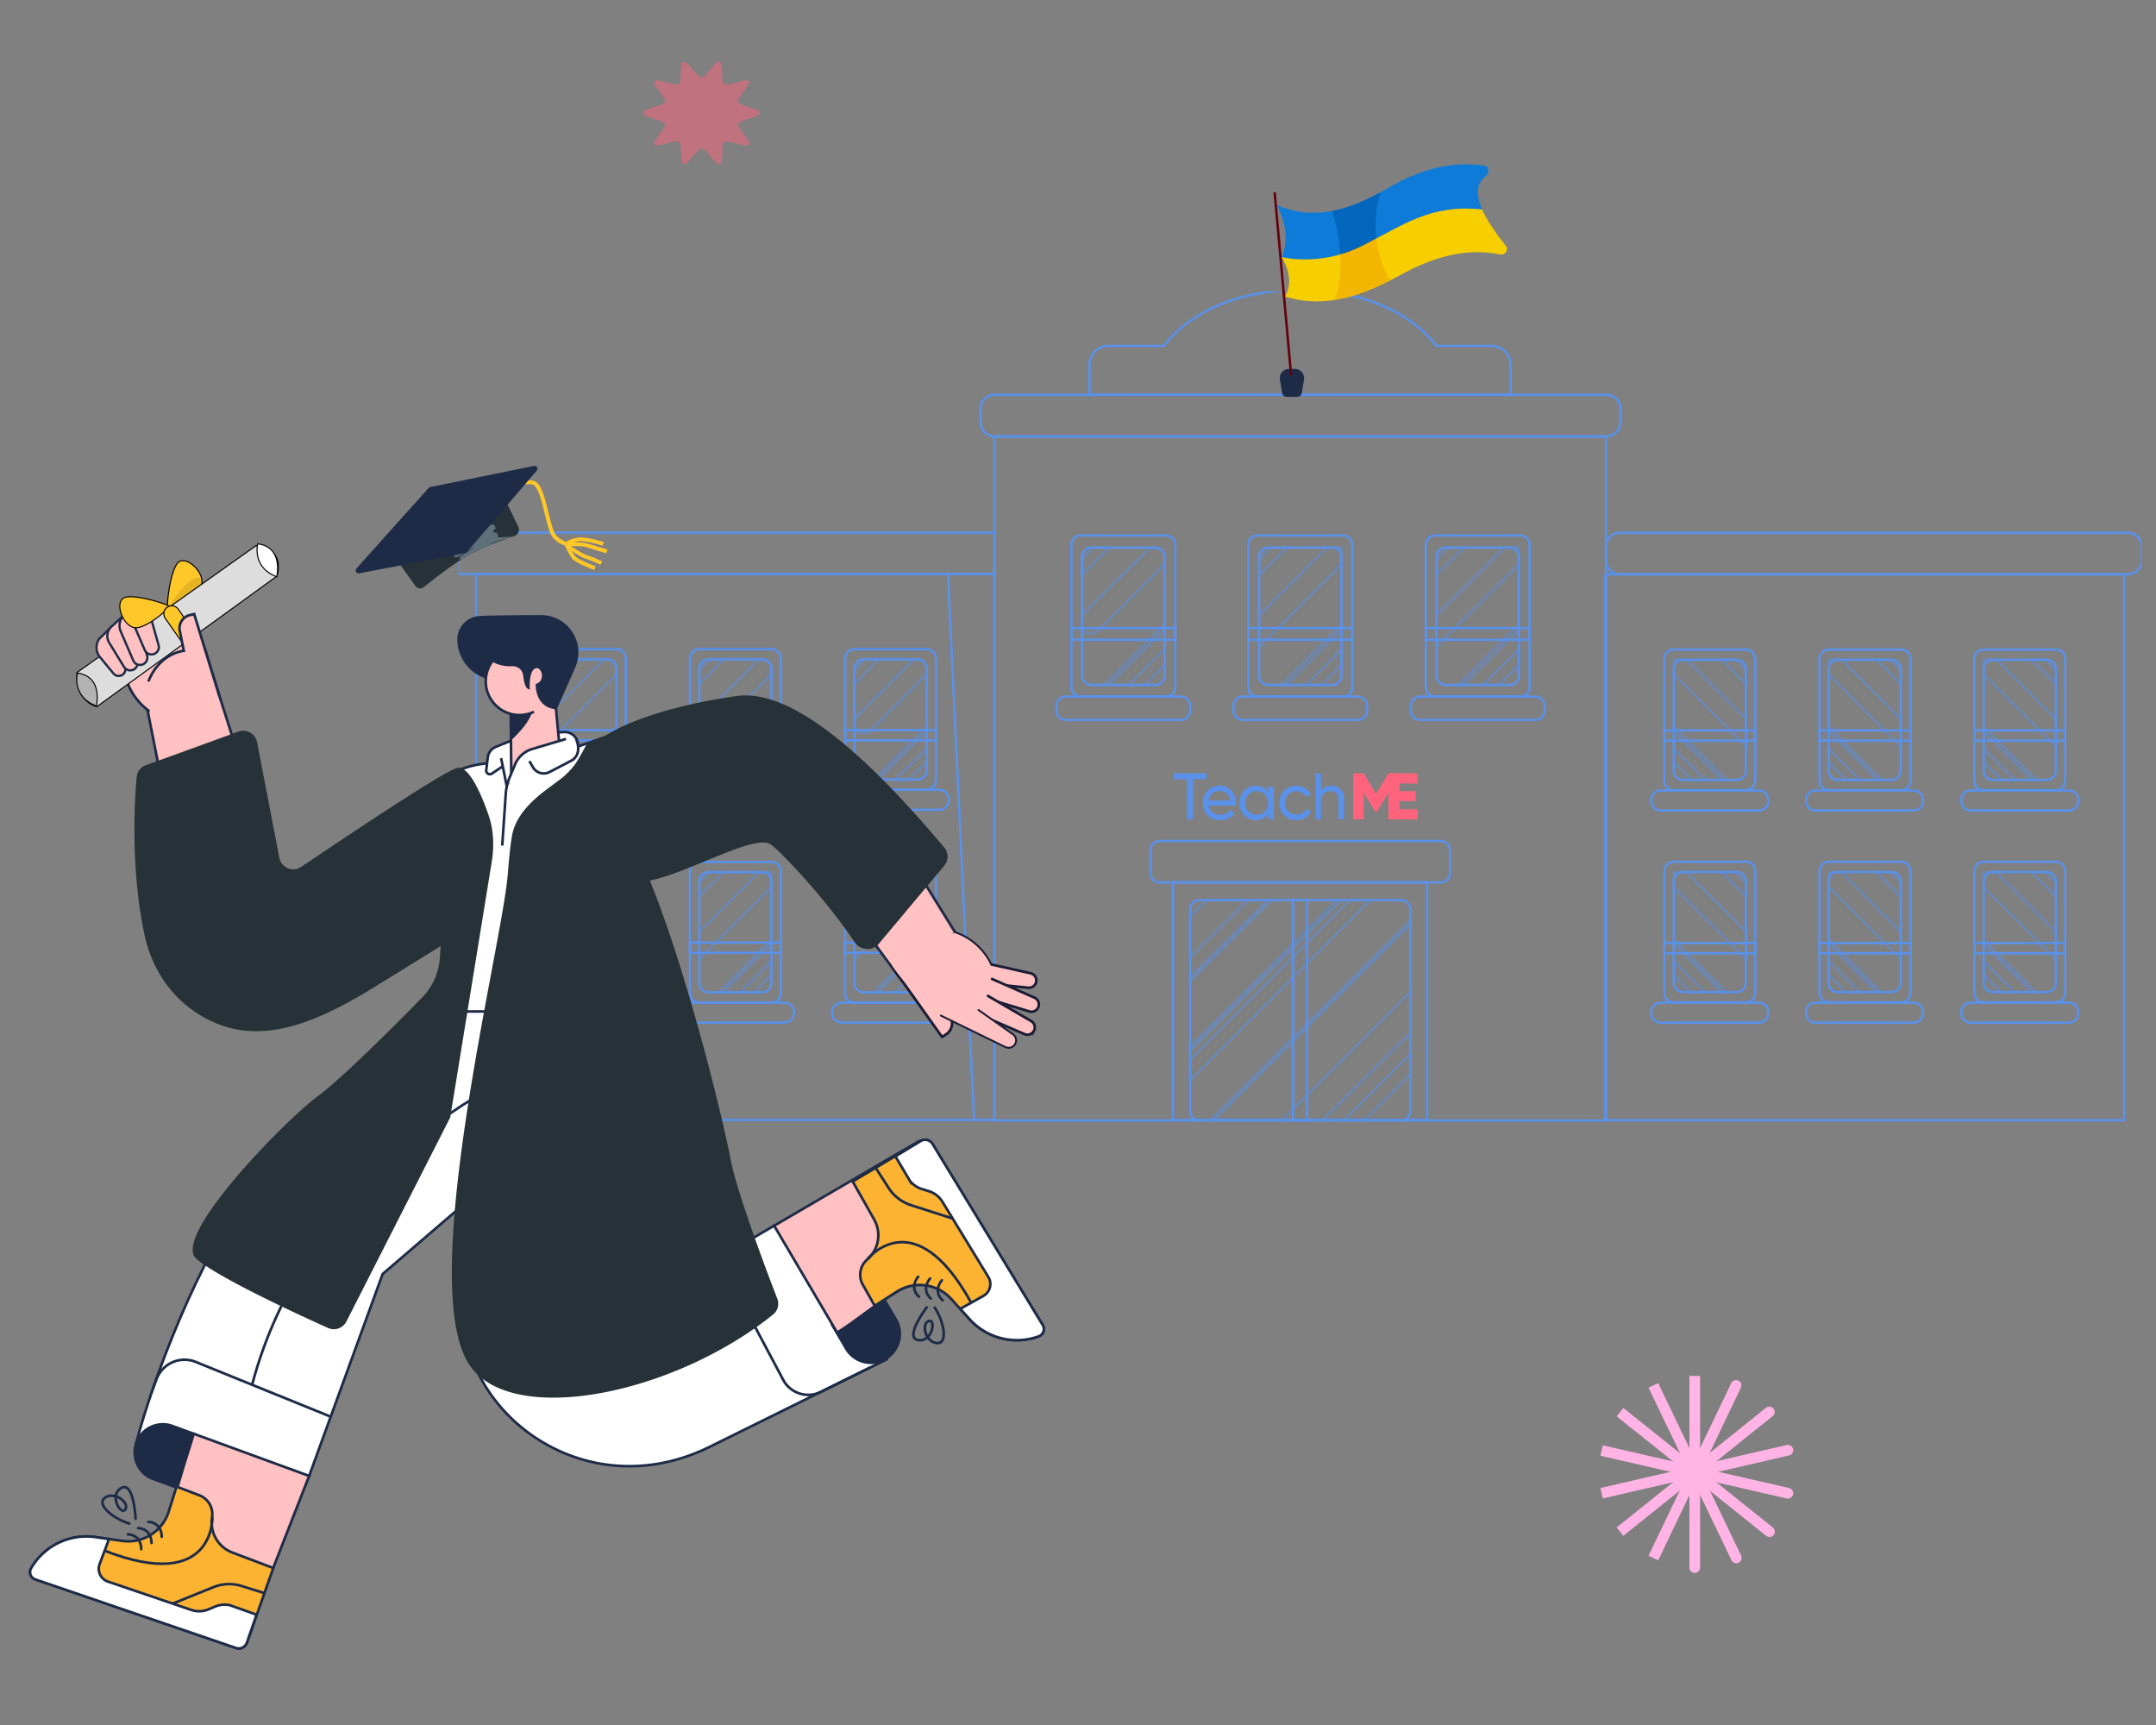 <svg fill="none" height="252" width="315" xmlns="http://www.w3.org/2000/svg" xmlns:xlink="http://www.w3.org/1999/xlink"><rect width="100%" height="100%" fill="#808080" stroke="none"/><clipPath id="a"><path d="m0 0h315v252h-315z"/></clipPath><clipPath id="b"><path d="m0 0h245.885v122.447h-245.885z" transform="translate(67 42.553)"/></clipPath><clipPath id="c"><path d="m0 0h35.463v31.154h-35.463z" transform="translate(186.062 24)"/></clipPath><clipPath id="d"><path d="m0 0h37.166v19.713h-37.166z" transform="matrix(.998 .068 -.068 .998 52.457 65.987)"/></clipPath><g clip-path="url(#a)"><g clip-path="url(#b)"><g stroke="#5991eb" stroke-width=".34"><path d="m234.637 63.799h-89.332v99.878h89.332zm.07-6.123h-89.4a2.04 2.04 0 0 0 -2.041 2.04v1.974a2.04 2.04 0 0 0 2.041 2.041h89.4a2.041 2.041 0 0 0 2.041-2.041v-1.973a2.041 2.041 0 0 0 -2.041-2.041z"/><path d="m210.481 122.854h-41.027a1.36 1.36 0 0 0 -1.36 1.36v3.334a1.36 1.36 0 0 0 1.36 1.361h41.027a1.36 1.36 0 0 0 1.36-1.361v-3.334a1.36 1.36 0 0 0 -1.36-1.36zm-40.13-44.631h-12.451a1.36 1.36 0 0 0 -1.361 1.36v20.82c0 .751.609 1.36 1.361 1.36h12.451a1.36 1.36 0 0 0 1.36-1.36v-20.82a1.36 1.36 0 0 0 -1.36-1.36z"/><path d="m168.783 79.992h-9.321c-.751 0-1.36.61-1.36 1.36v17.35a1.36 1.36 0 0 0 1.36 1.361h9.321a1.36 1.36 0 0 0 1.361-1.36v-17.35a1.36 1.36 0 0 0 -1.361-1.36zm3.742 21.772h-16.805c-.751 0-1.361.609-1.361 1.36v.681c0 .751.61 1.361 1.361 1.361h16.805c.752 0 1.361-.61 1.361-1.361v-.681a1.36 1.36 0 0 0 -1.361-1.36z"/><path d="m168.781 79.99c.752 0 1.361.61 1.361 1.361v.523c0 .362-.145.71-.401.965l-9.39 9.336c-.858.853-2.32.245-2.32-.965v-.72c0-.362.145-.71.402-.965l9.202-9.14a1.36 1.36 0 0 1 .959-.395zm1.364 14.832v2.313l-2.925 2.926h-2.314zm-8.032-14.832-4.082 4.014v-2.313l1.769-1.7h2.313zm8.029 11.227v.748l-8.097 8.097h-.748z" opacity=".5"/><path d="m171.711 91.762h-15.172v1.7h15.172zm24.491-13.539h-12.451a1.36 1.36 0 0 0 -1.36 1.36v20.82c0 .751.609 1.36 1.36 1.36h12.451a1.36 1.36 0 0 0 1.361-1.36v-20.82a1.36 1.36 0 0 0 -1.361-1.36z"/><path d="m194.635 79.992h-9.321a1.36 1.36 0 0 0 -1.361 1.36v17.35a1.36 1.36 0 0 0 1.361 1.361h9.321c.751 0 1.361-.61 1.361-1.36v-17.35c0-.752-.61-1.36-1.361-1.36zm3.742 21.772h-16.805a1.36 1.36 0 0 0 -1.361 1.36v.681c0 .751.609 1.361 1.361 1.361h16.805c.751 0 1.36-.61 1.36-1.361v-.681a1.36 1.36 0 0 0 -1.36-1.36z"/><path d="m195.996 79.99v2.45l-12.043 12.042v-4.558l9.933-9.934zm.003 14.832v2.313l-2.926 2.926h-2.245zm-7.964-14.832-4.082 4.014v-2.313l1.769-1.7h2.313zm7.96 11.227v.748l-8.028 8.097h-.748z" opacity=".5"/><path d="m197.563 91.762h-15.172v1.7h15.172zm24.561-13.539h-12.451a1.36 1.36 0 0 0 -1.36 1.36v20.82c0 .751.609 1.36 1.36 1.36h12.451c.751 0 1.361-.609 1.361-1.36v-20.82c0-.751-.61-1.36-1.361-1.36z"/><path d="m220.557 79.992h-9.321a1.36 1.36 0 0 0 -1.361 1.36v17.35a1.36 1.36 0 0 0 1.361 1.361h9.321c.751 0 1.36-.61 1.36-1.36v-17.35a1.36 1.36 0 0 0 -1.36-1.36zm3.742 21.772h-16.805a1.36 1.36 0 0 0 -1.361 1.36v.681c0 .751.609 1.361 1.361 1.361h16.805c.751 0 1.36-.61 1.36-1.361v-.681a1.36 1.36 0 0 0 -1.36-1.36z"/><path d="m221.923 79.99v2.45l-12.11 12.042v-4.558l10.001-9.934zm.003 14.832v2.313l-2.925 2.926h-2.313zm-8.031-14.832-4.082 4.014v-2.313l1.768-1.7h2.314zm8.028 11.227v.748l-8.096 8.097h-.749z" opacity=".5"/><path d="m223.485 91.762h-15.173l.001 1.7h15.172zm-14.97 37.148h-37.148v34.699h37.148z"/><path d="m204.703 131.496h-29.459a1.36 1.36 0 0 0 -1.361 1.361v29.46c0 .751.609 1.36 1.361 1.36h29.459a1.36 1.36 0 0 0 1.361-1.36v-29.46a1.36 1.36 0 0 0 -1.361-1.361z"/><path d="m206.062 144.9v5.988l-12.791 12.722h-5.919zm-23.743-13.404-8.436 8.369v-5.988l2.449-2.381zm17.894 0-26.33 26.33v-2.993l23.336-23.337zm5.854 22.451v2.994l-6.667 6.667h-2.994zm-.004-19.459v.545l-28.644 28.575h-.544zm-20.274-2.992-11.906 11.838v-.544l11.362-11.294zm10.138 0-22.044 21.976v-.544l21.431-21.432z" opacity=".5"/><path d="m190.963 131.496h-2.041v32.181h2.041zm-45.66-47.625h-75.725v79.739h75.725z"/><path d="m138.5 83.871h6.804v79.739h-2.994zm-48.437 10.955h-10.546c-.751 0-1.36.61-1.36 1.36v17.827c0 .751.609 1.36 1.36 1.36h10.546a1.36 1.36 0 0 0 1.36-1.36v-17.826a1.36 1.36 0 0 0 -1.36-1.36z"/><path d="m88.7 96.322h-7.824c-.751 0-1.36.61-1.36 1.361v14.832a1.36 1.36 0 0 0 1.36 1.361h7.825a1.36 1.36 0 0 0 1.36-1.361v-14.832a1.36 1.36 0 0 0 -1.36-1.36zm3.164 19.051h-14.151a1.463 1.463 0 0 0 0 2.926h14.151a1.463 1.463 0 0 0 0-2.926z"/><path d="m88.77 96.322a1.3 1.3 0 0 1 1.3 1.3v.314c0 .36-.144.707-.4.962l-7.824 7.824c-.857.857-2.323.25-2.323-.962v-.165c0-.361.144-.707.399-.963l7.93-7.93a1.3 1.3 0 0 1 .918-.38zm1.296 13.063v1.973l-2.517 2.517h-2.041zm-7.005-13.063-3.538 3.606v-2.04l1.565-1.566zm7.01 9.865v.681l-7.008 7.008h-.68z" opacity=".5"/><path d="m91.423 106.666h-13.267v1.497h13.267zm21.296-11.84h-10.546c-.751 0-1.36.61-1.36 1.36v17.827c0 .751.609 1.36 1.36 1.36h10.546c.751 0 1.361-.609 1.361-1.36v-17.826c0-.752-.61-1.36-1.361-1.36z"/><path d="m111.357 96.322h-7.824a1.36 1.36 0 0 0 -1.361 1.361v14.832a1.36 1.36 0 0 0 1.361 1.361h7.824c.751 0 1.361-.609 1.361-1.361v-14.832c0-.752-.61-1.36-1.361-1.36zm3.164 19.051h-14.152a1.463 1.463 0 0 0 0 2.926h14.152a1.462 1.462 0 0 0 0-2.926z"/><path d="m111.419 96.322a1.3 1.3 0 0 1 1.299 1.3v.24c0 .408-.163.8-.451 1.088l-7.672 7.672c-.894.894-2.423.261-2.423-1.003 0-.377.149-.738.416-1.004l7.912-7.912a1.3 1.3 0 0 1 .919-.38zm1.296 13.063v1.973l-2.518 2.517h-2.041zm-7.005-13.063-3.538 3.606v-2.04l1.565-1.566zm7.009 9.865v.681l-7.075 7.008h-.613z" opacity=".5"/><path d="m114.08 106.666h-13.268l.001 1.497h13.267zm21.303-11.84h-10.546c-.751 0-1.36.61-1.36 1.36v17.827c0 .751.609 1.36 1.36 1.36h10.546c.751 0 1.361-.609 1.361-1.36v-17.826c0-.752-.61-1.36-1.361-1.36z"/><path d="m134.021 96.322h-7.824a1.36 1.36 0 0 0 -1.361 1.361v14.832a1.36 1.36 0 0 0 1.361 1.361h7.824c.751 0 1.361-.609 1.361-1.361v-14.832c0-.752-.61-1.36-1.361-1.36zm3.164 19.051h-14.152a1.463 1.463 0 1 0 0 2.926h14.152a1.463 1.463 0 1 0 0-2.926z"/><path d="m134.083 96.322a1.3 1.3 0 0 1 1.299 1.3v.314c0 .36-.144.707-.399.962l-7.824 7.824c-.857.857-2.323.25-2.323-.962v-.165c0-.361.143-.707.398-.963l7.93-7.93a1.3 1.3 0 0 1 .919-.38zm1.296 13.063v1.973l-2.586 2.517h-1.973zm-7.005-13.063-3.538 3.606v-2.04l1.497-1.566zm7.009 9.865v.681l-7.075 7.008h-.613z" opacity=".5"/><path d="m136.744 106.666h-13.267v1.497h13.267zm-46.689 19.254h-10.546a1.36 1.36 0 0 0 -1.36 1.361v17.825a1.36 1.36 0 0 0 1.36 1.361h10.546a1.36 1.36 0 0 0 1.36-1.361v-17.825a1.36 1.36 0 0 0 -1.36-1.361z"/><path d="m88.693 127.416h-7.825a1.36 1.36 0 0 0 -1.36 1.361v14.832c0 .751.609 1.36 1.36 1.36h7.825a1.36 1.36 0 0 0 1.36-1.36v-14.832a1.36 1.36 0 0 0 -1.36-1.361zm3.164 19.051h-14.152a1.463 1.463 0 0 0 0 2.925h14.152a1.463 1.463 0 1 0 0-2.925z"/><path d="m90.061 127.416v2.177l-10.545 10.478v-3.946l8.708-8.709zm-.003 12.994v1.973l-2.517 2.586h-2.041zm-7.005-12.994-3.537 3.538v-2.041l1.564-1.497h1.974zm7.01 9.865v.613l-7.008 7.075h-.68z" opacity=".5"/><path d="m91.416 137.689h-13.268v1.497h13.268zm21.295-11.769h-10.546a1.36 1.36 0 0 0 -1.36 1.361v17.825a1.36 1.36 0 0 0 1.36 1.361h10.546a1.36 1.36 0 0 0 1.361-1.361v-17.825a1.36 1.36 0 0 0 -1.361-1.361z"/><path d="m111.349 127.416h-7.824a1.36 1.36 0 0 0 -1.361 1.361v14.832c0 .751.609 1.36 1.361 1.36h7.824a1.36 1.36 0 0 0 1.361-1.36v-14.832a1.36 1.36 0 0 0 -1.361-1.361zm3.164 19.051h-14.152a1.463 1.463 0 0 0 0 2.925h14.152a1.463 1.463 0 1 0 0-2.925z"/><path d="m112.71 127.416v2.177l-10.546 10.478v-3.946l8.709-8.709zm-.003 12.994v1.973l-2.517 2.586h-2.042zm-7.005-12.994-3.538 3.538v-2.041l1.565-1.497zm7.01 9.865v.613l-7.076 7.075h-.613z" opacity=".5"/><path d="m114.072 137.689h-13.267v1.497h13.267zm21.303-11.769h-10.546a1.36 1.36 0 0 0 -1.36 1.361v17.825a1.36 1.36 0 0 0 1.36 1.361h10.546a1.36 1.36 0 0 0 1.361-1.361v-17.825a1.36 1.36 0 0 0 -1.361-1.361z"/><path d="m134.013 127.416h-7.824a1.36 1.36 0 0 0 -1.361 1.361v14.832c0 .751.609 1.36 1.361 1.36h7.824a1.36 1.36 0 0 0 1.361-1.36v-14.832a1.36 1.36 0 0 0 -1.361-1.361zm3.164 19.051h-14.152a1.462 1.462 0 0 0 0 2.925h14.152a1.463 1.463 0 1 0 0-2.925z"/><path d="m135.374 127.416v2.177l-10.546 10.478v-3.946l8.709-8.709zm-.003 12.994v1.973l-2.585 2.586h-1.973zm-7.005-12.994-3.538 3.538v-2.041l1.497-1.497zm7.01 9.865v.613l-7.076 7.075h-.612z" opacity=".5"/><path d="m136.736 137.689h-13.267v1.497h13.267zm8.566-59.873h-78.31v6.056h78.31zm89.333 85.83h75.724v-79.738h-75.724zm-.073-79.775.001 79.739"/><path d="m289.82 115.434h10.546c.751 0 1.361-.61 1.361-1.361v-17.826c0-.751-.61-1.36-1.361-1.36h-10.546c-.751 0-1.361.609-1.361 1.36v17.826c0 .751.61 1.361 1.361 1.361z"/><path d="m291.19 113.938h7.824c.752 0 1.361-.61 1.361-1.361v-14.832a1.36 1.36 0 0 0 -1.361-1.361h-7.824c-.751 0-1.361.61-1.361 1.36v14.833c0 .751.61 1.361 1.361 1.361zm-3.266 4.464h14.356c.751 0 1.361-.609 1.361-1.36v-.204c0-.752-.61-1.361-1.361-1.361h-14.356c-.751 0-1.361.609-1.361 1.361v.204c0 .751.61 1.36 1.361 1.36z"/><path d="m289.805 96.334v2.177l10.545 10.546v-4.014l-8.708-8.709zm0 13.062v1.974l2.585 2.517h1.973zm7-13.062 3.538 3.606v-2.041l-1.565-1.565zm-7 9.865v.681l7.076 7.007h.612z" opacity=".5"/><path d="m288.459 108.197h13.268v-1.497h-13.268zm-21.248 7.237h10.545c.752 0 1.361-.61 1.361-1.361v-17.826a1.36 1.36 0 0 0 -1.361-1.36h-10.545a1.36 1.36 0 0 0 -1.361 1.36v17.826c0 .751.609 1.361 1.361 1.361z"/><path d="m268.51 113.938h7.825c.751 0 1.36-.61 1.36-1.361v-14.832a1.36 1.36 0 0 0 -1.36-1.361h-7.825c-.751 0-1.36.61-1.36 1.36v14.833c0 .751.609 1.361 1.36 1.361zm-3.266 4.464h14.356a1.36 1.36 0 0 0 1.361-1.36v-.204a1.36 1.36 0 0 0 -1.361-1.361h-14.356a1.36 1.36 0 0 0 -1.36 1.361v.204c0 .751.609 1.36 1.36 1.36z"/><path d="m267.211 96.334v2.177l10.478 10.546v-4.014l-8.641-8.709zm0 13.062v1.974l2.517 2.517h1.973zm6.937-13.062 3.538 3.606v-2.041l-1.496-1.565zm-6.937 9.865v.681l7.008 7.007h.612z" opacity=".5"/><path d="m265.85 108.197h13.267v-1.497h-13.267zm-21.319 7.237h10.546c.751 0 1.36-.61 1.36-1.361v-17.826a1.36 1.36 0 0 0 -1.36-1.36h-10.546c-.751 0-1.361.609-1.361 1.36v17.826c0 .751.61 1.361 1.361 1.361z"/><path d="m245.901 113.938h7.824c.752 0 1.361-.61 1.361-1.361v-14.832a1.36 1.36 0 0 0 -1.361-1.361h-7.824a1.36 1.36 0 0 0 -1.361 1.36v14.833c0 .751.609 1.361 1.361 1.361zm-3.266 4.464h14.356c.751 0 1.361-.609 1.361-1.36v-.204c0-.752-.61-1.361-1.361-1.361h-14.356c-.751 0-1.361.609-1.361 1.361v.204c0 .751.61 1.36 1.361 1.36z"/><path d="m244.562 96.334.001 2.177 10.545 10.546v-4.014l-8.709-8.709zm0 13.062.001 1.974 2.517 2.517h2.041zm7-13.062 3.538 3.606v-2.041l-1.564-1.565zm-7 9.865.001.681 7.007 7.007h.681z" opacity=".5"/><path d="m243.17 108.197h13.268l-.001-1.497h-13.267zm46.65 38.235h10.546c.751 0 1.361-.61 1.361-1.361v-17.826c0-.751-.61-1.36-1.361-1.36h-10.546c-.751 0-1.361.609-1.361 1.36v17.826c0 .751.61 1.361 1.361 1.361z"/><path d="m291.19 144.936h7.824c.752 0 1.361-.61 1.361-1.361v-14.832a1.36 1.36 0 0 0 -1.361-1.361h-7.824c-.751 0-1.361.609-1.361 1.361v14.832c0 .751.61 1.361 1.361 1.361zm-3.266 4.464h14.356c.751 0 1.361-.609 1.361-1.36v-.204c0-.752-.61-1.361-1.361-1.361h-14.356c-.751 0-1.361.609-1.361 1.361v.204c0 .751.61 1.36 1.361 1.36z"/><path d="m289.805 127.426v2.177l10.545 10.478v-3.947l-8.708-8.708zm0 12.994v1.973l2.585 2.585h1.973zm7-12.994 3.538 3.538v-2.041l-1.565-1.497zm-7 9.865v.612l7.076 7.076h.612z" opacity=".5"/><path d="m288.459 139.262h13.268v-1.497h-13.268zm-21.248 7.17h10.545c.752 0 1.361-.61 1.361-1.361v-17.826a1.36 1.36 0 0 0 -1.361-1.36h-10.545a1.36 1.36 0 0 0 -1.361 1.36v17.826c0 .751.609 1.361 1.361 1.361z"/><path d="m268.51 144.936h7.825c.751 0 1.36-.61 1.36-1.361v-14.832a1.36 1.36 0 0 0 -1.36-1.361h-7.825a1.36 1.36 0 0 0 -1.36 1.361v14.832c0 .751.609 1.361 1.36 1.361zm-3.266 4.464h14.356a1.36 1.36 0 0 0 1.361-1.36v-.204a1.36 1.36 0 0 0 -1.361-1.361h-14.356a1.36 1.36 0 0 0 -1.36 1.361v.204c0 .751.609 1.36 1.36 1.36z"/><path d="m267.211 127.428v2.177l10.478 10.478v-3.947l-8.641-8.708zm0 12.994v1.973l2.517 2.585h1.973zm6.937-12.994 3.538 3.538v-2.041l-1.496-1.497zm-6.937 9.865v.612l7.008 7.076h.612z" opacity=".5"/><path d="m265.85 139.262h13.267v-1.497h-13.267zm-21.319 7.17h10.546c.751 0 1.36-.61 1.36-1.361v-17.826a1.36 1.36 0 0 0 -1.36-1.36h-10.546c-.751 0-1.361.609-1.361 1.36v17.826c0 .751.61 1.361 1.361 1.361z"/><path d="m245.901 144.936h7.824c.752 0 1.361-.61 1.361-1.361v-14.832a1.36 1.36 0 0 0 -1.361-1.361h-7.824a1.36 1.36 0 0 0 -1.361 1.361v14.832c0 .751.609 1.361 1.361 1.361zm-3.266 4.464h14.356c.751 0 1.361-.609 1.361-1.36v-.204c0-.752-.61-1.361-1.361-1.361h-14.356c-.751 0-1.361.609-1.361 1.361v.204c0 .751.61 1.36 1.361 1.36z"/><path d="m244.562 127.426.001 2.177 10.545 10.478v-3.947l-8.709-8.708zm0 12.994.001 1.973 2.517 2.585h2.041zm7-12.994 3.538 3.538v-2.041l-1.564-1.497zm-7 9.863.001.612 7.007 7.076h.681z" opacity=".5"/><path d="m243.17 139.262h13.268l-.001-1.497h-13.267zm-6.502-55.373h74.228a2.04 2.04 0 0 0 2.041-2.041v-1.974a2.04 2.04 0 0 0 -2.041-2.04h-74.228a2.041 2.041 0 0 0 -2.041 2.04v1.974a2.04 2.04 0 0 0 2.041 2.04zm-18.705-33.356a2.722 2.722 0 0 1 2.722 2.722v4.422h-61.505v-4.422a2.721 2.721 0 0 1 2.721-2.722h8.165s5.306-8.164 19.866-8.164 19.935 8.164 19.935 8.164z"/></g><path d="m204.374 112.984v6.711h-1.521v-3.902l-1.721 2.848h-.171l-1.721-2.848v3.902h-1.521v-6.711h1.521l1.806 2.982 1.807-2.982z" fill="#ff647c"/><path d="m204.472 118.219h2.662v1.476h-4.183v-6.711h4.136v1.477h-2.615v1.112h2.377v1.457h-2.377z" fill="#ff647c"/><path d="m176.27 112.984v.844h-1.968v5.867h-.875v-5.867h-1.958v-.844zm.316 4.698c.082.428.276.76.58.997.31.236.691.355 1.141.355.627 0 1.084-.234 1.369-.7l.703.402c-.462.723-1.159 1.084-2.091 1.084-.755 0-1.369-.237-1.845-.71-.469-.479-.703-1.083-.703-1.812 0-.722.231-1.323.694-1.802.462-.479 1.061-.719 1.797-.719.697 0 1.264.249 1.702.748.443.492.665 1.086.665 1.783 0 .121-.009.246-.028.374zm1.645-2.119c-.444 0-.812.128-1.103.384-.292.249-.472.584-.542 1.006h3.175c-.069-.453-.247-.799-.532-1.035a1.514 1.514 0 0 0 -.998-.355zm7.055-.661h.827v4.793h-.827v-.824c-.412.632-1.011.949-1.797.949a2.278 2.278 0 0 1 -1.702-.729c-.469-.492-.704-1.09-.704-1.793s.235-1.297.704-1.783c.469-.492 1.036-.738 1.702-.738.786 0 1.385.316 1.797.949zm-1.693 4.112c.482 0 .884-.162 1.208-.488.323-.333.485-.742.485-1.228 0-.485-.162-.891-.485-1.217a1.62 1.62 0 0 0 -1.208-.499c-.475 0-.874.167-1.198.499-.323.326-.485.732-.485 1.217 0 .486.162.895.485 1.228.324.326.723.488 1.198.488zm5.817.806c-.716 0-1.312-.24-1.787-.719-.476-.486-.713-1.087-.713-1.803 0-.715.237-1.313.713-1.792.475-.486 1.071-.729 1.787-.729.469 0 .891.115 1.265.345a2.1 2.1 0 0 1 .836.911l-.694.403a1.4 1.4 0 0 0 -.561-.614 1.574 1.574 0 0 0 -.846-.23 1.62 1.62 0 0 0 -1.198.489c-.317.326-.475.732-.475 1.217 0 .48.158.882.475 1.208a1.62 1.62 0 0 0 1.198.489c.317 0 .602-.073.856-.22.253-.154.447-.358.58-.614l.703.412a2.344 2.344 0 0 1 -.874.911 2.448 2.448 0 0 1 -1.265.336zm5.133-5.043c.558 0 1.005.179 1.341.537.336.351.504.831.504 1.438v2.943h-.827v-2.895c0-.39-.105-.69-.314-.901-.209-.218-.498-.326-.865-.326-.412 0-.745.131-.999.393-.253.256-.38.652-.38 1.189v2.54h-.827v-6.711h.827v2.608c.336-.543.849-.815 1.54-.815z" fill="#5991eb"/></g><path d="m187 55.455a1.346 1.346 0 0 1 1.328-1.564h.865c.83 0 1.462.745 1.327 1.564l-.322 1.949a.672.672 0 0 1 -.663.563h-1.549a.673.673 0 0 1 -.664-.563l-.322-1.95z" fill="#1d2b47"/><g clip-path="url(#c)" clip-rule="evenodd" fill-rule="evenodd"><path d="m186.063 28.226a.174.174 0 0 1 .16-.189.183.183 0 0 1 .195.16l2.382 26.463a.174.174 0 0 1 -.16.189.183.183 0 0 1 -.195-.16l-2.382-26.462z" fill="#66000d"/><path d="m188.758 31.625c5.778 2.44 8.916.974 14.218-2.124 5.028-2.944 6.958-5.125 12.804-3.476-3.487 1.02-1.992 2.313.722 4.5.718 1.645 2.014 3.497 3.529 5.425.419.533-.134 1.36-.799 1.226-5.214-1.05-10.003.467-14.635 2.998-5.4 2.95-10.914 4.994-16.818 3.156 1.031-2.033.538-3.969-.521-5.784 1.998-2.061 2.559-3.83 1.5-5.92z" fill="#f7ce00"/><path d="m186.578 29.973c5.778 2.44 11.017.538 16.32-2.56 4.367-2.551 9.036-3.962 14.022-3.209.668.101.717 1.08.186 1.496-1.493 1.168-1.458 2.88-.562 4.897-7.645-.813-11.59 2.365-17.66 5.383-6.076 3.018-11.619 1.575-11.619 1.575 1.151-2.623.372-5.492-.687-7.582z" fill="#0f7bd9"/><path d="m195.025 31.259c2.371-.447 3.625-.882 5.95-2.154-.653 2.566-.418 4.026.097 5.67.292 2.908 1.294 4.976 2.061 6.172-2.691 1.369-5.417 2.451-8.211 2.88.527-1.064.876-2.393.933-5.348.006-.446-.005-.904-.028-1.362.274-2.09-.292-4.324-.802-5.858z" fill="#f2b600"/><path d="m194.625 30.83c2.371-.447 4.696-1.438 7.02-2.709-.658 2.594-.755 4.833-.561 6.717-.71.378-1.437.762-2.204 1.14a18.654 18.654 0 0 1 -3.052 1.19c-.132-2.353-.693-4.798-1.203-6.338z" fill="#0266bd"/></g><path d="m69.346 145.43c-1.353.844-8.48 6.05-9.94 7.04-7.567 5.127-16.251 12.137-22.368 20.463-8.227 11.197-14.683 28.583-17.144 37.868l25.275 4.816 10.735-29.498 29.41-25.272-9.858-17.746" fill="#fff"/><g stroke="#1d2b47" stroke-width=".381"><path d="m69.346 145.43c-1.353.844-8.48 6.05-9.94 7.04-7.567 5.127-16.251 12.137-22.368 20.463-8.227 11.197-14.683 28.583-17.144 37.868l25.275 4.816 10.735-29.498 29.41-25.272-9.858-17.746"/><path d="m25.21 208.322a4.116 4.116 0 0 0 -2.825 7.733l3.507 1.285a328.073 328.073 0 0 1 2.416-7.882z" fill="#1d2b47"/><path d="m34.762 236.493 5.15-7.418 5.258-13.46-16.857-6.158c-.96 2.993-1.77 5.658-2.416 7.882-1.299 4.449-1.961 7.129-1.961 7.129l-14.091 5.993z" fill="#ffc1c1"/><path d="m30.984 221.673a2.954 2.954 0 0 0 -1.87-3.235l-3.317-1.262a599.83 599.83 0 0 0 -1.117 3.548l-.029.089a6.196 6.196 0 0 1 -6.777 4.294l-3.925-.558a9.333 9.333 0 0 0 -9.389 4.552c-.355.614-.061 1.4.61 1.629l29.314 10.019a1.264 1.264 0 0 0 1.602-.777l3.84-10.903-5.978-2.264a4.685 4.685 0 0 1 -2.964-5.132z" fill="#fcb332"/><path d="m15.928 224.835-1.996-.284a9.333 9.333 0 0 0 -9.389 4.552c-.355.614-.06 1.4.61 1.629l29.32 10.015a1.266 1.266 0 0 0 1.604-.785l1.406-4.081-3.889-1.377a3.516 3.516 0 0 0 -2.136.186l-1.006.417a3.541 3.541 0 0 1 -2.502.083l-12.191-4.144a1.982 1.982 0 0 1 -1.195-2.581z" fill="#fff"/><path d="m31.031 221.68s.328 11.098-15.715 4.867"/><path d="m18.677 224.145s1.904-.054 1.962 2.175m-.459-3.08s1.891-.052 1.962 2.175m-.47-3.081s1.891-.052 1.962 2.175m-3.822-2.648s-.251-5.532-2.1-4.484c-1.848 1.049-.024 4.103.604 3.129.627-.973-1.55-2.688-2.955-1.731-1.404.958 1.134 3.068 3.532 3.798" stroke-linecap="round"/><path d="m25.257 234.254 5.916-2.387a6.135 6.135 0 0 1 4.142-.168l3.35 1.046"/></g><path d="m22.084 203.635.77-2.117a4.366 4.366 0 0 1 5.754-2.556l19.72 8.002" fill="#fff"/><path d="m22.084 203.635.77-2.117a4.366 4.366 0 0 1 5.754-2.556l19.72 8.002" stroke="#1d2b47" stroke-width=".381"/><path d="m69.86 160.066s-25.58 13.824-33.026 42.24" stroke="#1d2b47" stroke-width=".381"/><path d="m72.635 132.713 3.57-20.928-2.654-.249a13.722 13.722 0 0 0 -8.659 2.095l-15.94 10.168 3.549 20.657z" fill="#fff" stroke="#1d2b47" stroke-width=".381"/><path d="m53.127 138.188-6.077 3.132c-.161.082-.325.16-.497.239l.28.959a3.622 3.622 0 1 0 6.957-2.019z" fill="#1d2b47" stroke="#1d2b47" stroke-width=".381"/><path d="m48.965 123.799-6.39 3.977-1.834 1.139-9.523-29.885-9.978 3.11 5.573 28.158.435 1.866a13.84 13.84 0 0 0 19.324 9.393c.165-.078.329-.156.497-.24l6.078-3.132z" fill="#ffc1c1" stroke="#1d2b47" stroke-width=".381"/><path d="m18.07 97.622 6.834-7.324 5.047 4.516 2.005 6.587-10.244 2.42a9.157 9.157 0 0 1 -3.583-5.91l-.059-.29z" fill="#ffc1c1"/><path d="m21.714 103.822a9.157 9.157 0 0 1 -3.583-5.909l-.056-.29 3.347-3.633m8.525.824 2.005 6.588" stroke="#1d2b47" stroke-linecap="round" stroke-width=".381"/><path d="m103.337 211.534c-19.073 9.107-38.24-6.777-35.358-23.486l7.547-41.376 20.916.212c.275 1.861 2.604 8.031 2.016 13.166-1.576 13.722-7.815 32.12-7.815 32.12l22.458-13.113 16.396 19.552z" fill="#fff" stroke="#1d2b47" stroke-width=".381"/><path d="m123.667 197.09a4.214 4.214 0 0 0 7.269-4.261l-2.508-4.277a669.813 669.813 0 0 1 -6.84 4.993z" fill="#1d2b47" stroke="#1d2b47" stroke-width=".381"/><path d="m135.862 167.29a1.264 1.264 0 0 0 -1.752-.495l-13.729 8.014-7.273 4.253 9.199 15.608c2.558-1.495 5.982-4.531 9.588-6.451 4.125-2.196 3.979-1.505 3.979-1.505l13.867 6.472z" fill="#ffc1c1" stroke="#1d2b47" stroke-width=".381"/><path d="m126.708 183.997a2.951 2.951 0 0 0 -.648 3.682l1.744 3.089c1.161-.74 2.21-1.415 3.13-2.007l.08-.051a6.197 6.197 0 0 1 7.964 1.053l2.656 2.943a9.334 9.334 0 0 0 10.126 2.516 1.123 1.123 0 0 0 .575-1.638l-16.096-26.473a1.265 1.265 0 0 0 -1.728-.43l-9.932 5.913 3.137 5.554a4.686 4.686 0 0 1 -1.008 5.849z" fill="#fcb332" stroke="#1d2b47" stroke-width=".381"/><path d="m140.296 191.205 1.353 1.496a9.333 9.333 0 0 0 10.126 2.516 1.122 1.122 0 0 0 .575-1.637l-16.101-26.462a1.265 1.265 0 0 0 -1.735-.425l-3.696 2.233 2.107 3.548a3.535 3.535 0 0 0 1.757 1.226l1.035.322a3.538 3.538 0 0 1 1.974 1.537l6.708 10.991a1.983 1.983 0 0 1 -.718 2.759z" fill="#fff" stroke="#1d2b47" stroke-width=".381"/><path d="m126.706 183.979s6.855-8.735 15.186 6.326" stroke="#1d2b47" stroke-width=".381"/><path d="m137.723 189.959s-1.496-1.179-.114-2.928m-1.613 2.666s-1.495-1.178-.113-2.927m-1.621 2.665s-1.496-1.178-.114-2.927m1.245 4.483s-3.347 4.409-1.252 4.776c2.094.368 2.654-3.137 1.551-2.784-1.102.354-.528 3.051 1.165 3.222 1.692.171 1.085-3.09-.282-5.181" stroke="#1d2b47" stroke-linecap="round" stroke-width=".381"/><path d="m77.502 119.575c1.996-.002 3.864-1.497 3.862-3.495l-.255-4.25-2.69.135c-1.56.002-3.103.326-4.533.953l.003 3.043a3.617 3.617 0 0 0 3.613 3.614z" fill="#ffc1c1"/><path d="m73.885 112.917.003 3.044a3.615 3.615 0 0 0 3.613 3.613c1.996-.001 3.864-1.621 3.862-3.62l-.379-4.614" stroke="#1d2b47" stroke-width=".381"/><path d="m96.749 147.74-31.119.022 2.504-27.115a11.344 11.344 0 0 1 11.286-10.304 11.347 11.347 0 0 1 11.248 9.763l6.08 27.634z" fill="#fff"/><path d="m75.914 107.695-3.446 1.398a1.94 1.94 0 0 0 -1.207 1.557l-.224 1.882a.534.534 0 0 0 .826.482l4.044-2.718z" fill="#fff" stroke="#1d2b47" stroke-width=".381"/><path d="m79.46 110.346a11.345 11.345 0 0 1 11.248 9.762l6.08 27.637-31.118.022 2.503-27.118" stroke="#1d2b47" stroke-width=".381"/><path d="m73.215 110.751.788 3.922 3.22-3.969 7.246-1.717-.043-.348a1.936 1.936 0 0 0 -2.036-1.701l-6.156.371" fill="#fff"/><path d="m73.215 110.751.788 3.922 3.22-3.969 7.246-1.717-.043-.348a1.936 1.936 0 0 0 -2.036-1.701l-6.156.371" stroke="#1d2b47" stroke-width=".381"/><path d="m89.959 129.443c6.873-2.256 7.921-2.58 19.172-6.277l-14.576-17.573-13.33 4.554" fill="#fff"/><path d="m89.959 129.443c6.873-2.256 7.921-2.58 19.172-6.277l-14.576-17.573-13.33 4.554" stroke="#1d2b47" stroke-width=".381"/><path d="m104.886 121.701a3.614 3.614 0 0 0 4.177 1.484 3.616 3.616 0 0 0 1.918-5.396l-.867-1.354a544.519 544.519 0 0 1 -6.757 2.886z" fill="#1d2b47" stroke="#1d2b47" stroke-width=".381"/><path d="m124.49 111.857a20.17 20.17 0 0 0 -22.608-8.806l-.28.097-7.04 2.443 8.807 13.728a539.004 539.004 0 0 0 6.757-2.885c.907-.395 1.422-.625 1.422-.625l19.792 26.885 8.252-6.416z" fill="#ffc1c1" stroke="#1d2b47" stroke-width=".381"/><path d="m133.758 139.743 5.068 8.778a1.95 1.95 0 0 1 -.657 2.623l-.531.33-6.998-9.802z" fill="#ffc1c1"/><path d="m130.645 141.673 6.994 9.811.535-.339a1.95 1.95 0 0 0 .666-2.633l-1.456-2.522s3.124-1.338 3.436-5.648" stroke="#1a1c35" stroke-linecap="round" stroke-width=".381"/><path d="m140.787 139.994 9.79 2.187c.573.126.936.69.814 1.263-.11.537-.609.903-1.154.847l-9.717-.971z" fill="#ffc1c1" stroke="#1a1c35" stroke-linecap="round" stroke-width=".381"/><path d="m141.968 141.698 2.596 1.154 1.247.552 5.342 2.357c.534.24.776.864.542 1.4a1.068 1.068 0 0 1 -1.299.604l-9.355-2.858z" fill="#ffc1c1"/><path d="m144.949 143.016.86.378 5.342 2.357c.534.239.776.864.542 1.4a1.066 1.066 0 0 1 -1.299.603l-9.353-2.847.914-3.206" stroke="#1a1c35" stroke-linecap="round" stroke-width=".381"/><path d="m34.821 106.88-13.521 4.913a2.006 2.006 0 0 0 -1.327 1.688c-.456 4.774-.729 14.391 1.134 23.058 1.272 5.922 5.045 10.832 10.837 13.092 7.918 3.09 16.366-1.468 23.593-5.942l8.844-5.476-.113 1.69a9.183 9.183 0 0 1 -2.587 5.815c-4.732 4.838-11.95 11.989-15.215 14.393-4.846 3.569-21.355 20.453-17.826 23.725 2.562 2.375 13.012 7.351 19.299 10.166 1 .449 2.174.028 2.671-.95l15.169-29.811 6.064-37.324c.373-2.295.294-4.654-.465-6.85-1.214-3.511-3.005-7.34-4.632-6.87-1.967.568-14.687 8.997-22.732 14.444a2.074 2.074 0 0 1 -3.2-1.326l-3.252-16.881a2.07 2.07 0 0 0 -2.74-1.554z" fill="#263238"/><path d="m141.989 144.116 8.665 5.054c.507.293.683.941.394 1.451a1.068 1.068 0 0 1 -1.357.457l-8.965-3.875z" fill="#ffc1c1"/><path d="m144.344 145.49 6.31 3.672c.507.294.683.941.394 1.451a1.067 1.067 0 0 1 -1.357.457l-8.965-3.875 1.263-3.087" stroke="#1a1c35" stroke-linecap="round" stroke-width=".381"/><path d="m141.117 146.336 6.823 4.758a1.087 1.087 0 0 1 -1.113 1.863l-6.847-3.428z" fill="#ffc1c1"/><path d="m144.79 140.886-4.107 8.96-4.865-2.275-5.672-6.448 9.312-4.891a9.016 9.016 0 0 1 5.194 4.401z" fill="#ffc1c1"/><path d="m139.492 136.165a9.146 9.146 0 0 1 5.206 4.467l.137.258m-10.22 6.317-4.416-6.077m12.767 6.417 5.028 3.547a1.088 1.088 0 0 1 -1.113 1.863l-9.424-4.598" stroke="#1a1c35" stroke-linecap="round" stroke-width=".272"/><path d="m73.21 90.093-2.982.031a3.294 3.294 0 0 0 -3.277 3.328 5.867 5.867 0 0 0 5.915 5.81l2.375-.034-2.032-9.135z" fill="#1d2b47" stroke="#1d2b47" stroke-width=".272"/><path d="m80.814 99.425 1.1 11.341-7.21 2.682-.122-13.84" fill="#ffc1c1"/><path d="m74.704 113.452-.126-13.843" stroke="#1d2b47" stroke-linecap="round" stroke-width=".381"/><path d="m74.624 104.297s1.872.158 3.235-.727c-.353 2.124-3.19 4.58-3.19 4.58z" fill="#1d2b47"/><circle cx="4.925" cy="4.925" fill="#ffc1c1" r="4.925" transform="matrix(-.982 .189 .189 .982 79.799 93.768)"/><path d="m77.866 104.049a4.927 4.927 0 1 1 -2.018-9.442" stroke="#1d2b47" stroke-linecap="round" stroke-width=".381"/><path d="m69.273 91.955a1.805 1.805 0 0 1 1.767-1.823c2.799-.061 5.72-.081 7.973-.084a5.256 5.256 0 0 1 4.872 7.342l-.501 1.16-2.161 4.866s-2.619.024-2.774-3.344c1.616-.637.845-3-.273-2.617-1.118.384-.972 3.004-.972 3.004s-.397-.157-.574-1.807a1.701 1.701 0 0 0 -1.632-1.51l-.442.003a5.235 5.235 0 0 1 -5.283-5.19z" fill="#1d2b47" stroke="#1d2b47" stroke-width=".381"/><path d="m81.219 103.416.689 7.352" stroke="#1d2b47" stroke-linecap="round" stroke-width=".381"/><path d="m73.994 114.682 1.26-3.011a3.92 3.92 0 0 1 2.5-2.249l4.938-1.476a1.36 1.36 0 0 1 1.585.656 1.836 1.836 0 0 1 -.767 2.5l-3.208 1.677a1.838 1.838 0 0 1 -2.375-.599" fill="#fff"/><path clip-rule="evenodd" d="m84.162 107.961c.651 1.436.242 2.669-.655 3.141l-3.207 1.677a1.837 1.837 0 0 1 -2.375-.598l-.582-.991" fill="#fff" fill-rule="evenodd"/><path d="m84.162 107.961c.651 1.436.242 2.669-.655 3.141l-3.207 1.677a1.837 1.837 0 0 1 -2.375-.598l-.582-.991" stroke="#1d2b47" stroke-width=".381"/><path d="m82.688 107.947-4.939 1.476a3.925 3.925 0 0 0 -2.499 2.25l-.757 1.805a7.905 7.905 0 0 0 -.602 2.514l-.512 7.532m65.81 54.491-6.08-1.954a6.135 6.135 0 0 1 -3.28-2.521l-1.902-2.95m-22.944 13.208 9.439 17.769a4.148 4.148 0 0 0 5.502 1.773l7.19-3.559" stroke="#1d2b47" stroke-width=".381"/><path d="m85.268 159.113-5.075 32.405a9.355 9.355 0 0 0 13.17 9.941l16.865-7.794" stroke="#1d2b47" stroke-width=".381"/><path d="m82.223 155.281s2.319 5.957 7.202 3.55m-17.073-11.007-2.422 12.563a30.032 30.032 0 0 0 .024 8.142l.676 4.919" stroke="#1d2b47" stroke-width=".381"/><path d="m74.198 127.625c.202-2.592.393-4.281.592-5.46.488-2.883 2.735-5.087 5.075-6.839l2.038-1.524c1.597-1.196 2.7-2.963 4.09-4.394 4.577-4.715 16.215-6.975 21.676-7.732 9.323-1.293 22.095 12.399 30.294 22.14a2.056 2.056 0 0 1 -.004 2.646l-9.574 11.425c-.939 1.12-2.729.952-3.536-.266-3.83-5.779-10.287-12.79-12.207-14.242-2.221-1.68-12.107 4.177-17.696 5.255 5.155 12.621 10.372 33.311 11.841 40.933.634 3.291 3.38 11.358 6.776 20.148.317.82.089 1.755-.596 2.307-14.36 11.559-37.513 16.365-44.096 7.777-8.448-11.02 4.49-61.472 5.327-72.174z" fill="#263238"/><path d="m82.57 113.628c1.063-1.048 2.598-3.839 3.233-5.103l3.918-1.545-1.181 2.072c-2.433 1.962-7.033 5.624-5.97 4.576z" fill="#263238"/><path d="m24.552 88.764c.117-.143-5.54.788-5.56 2.388-.027.501 1.34 1.567 5.56-2.388z" fill="#000" opacity=".1"/><path d="m26.238 82.024h.002c.307-.156.679-.144 1.066-.002.387.143.783.412 1.132.757.7.694 1.185 1.67 1.043 2.487-.069.348-.365.741-.801 1.138-.434.395-.994.782-1.57 1.121-.574.34-1.16.628-1.646.825a5.546 5.546 0 0 1 -.634.22 1.26 1.26 0 0 1 -.342.054 1.303 1.303 0 0 1 -.017-.206 7.564 7.564 0 0 1 .03-.698c.046-.58.144-1.356.293-2.151.15-.796.348-1.608.595-2.261a4.43 4.43 0 0 1 .4-.834c.145-.223.296-.376.45-.45zm-1.743 6.621-.001-.001v.001z" fill="#ffc727" stroke="#000" stroke-width=".155"/><path d="m24.771 88.56c-.147.093 2.971-4.784 4.427-4.12.505.197.896 1.847-4.427 4.12z" fill="#000" opacity=".1"/><path d="m37.393 79.725s4.305.203 3.06 4.444l-26.312 19.074s-3.168-.751-2.894-4.997l26.146-18.52z" fill="#ddd" stroke="#000" stroke-width=".155"/><path d="m14.512 93.311c-.582.81-.545 1.91.09 2.679l1.953 2.372a.991.991 0 0 0 1.643-1.099l-2.098-5.517-1.587 1.564z" fill="#ffc1c1" stroke="#1d2b47" stroke-linecap="round" stroke-width=".331"/><path d="m16.216 91.6a1.883 1.883 0 0 0 -.258 2.301l2.137 3.484a1.08 1.08 0 0 0 1.432.429c.487-.253.706-.832.509-1.344l-1.873-6.626-1.947 1.755z" fill="#ffc1c1" stroke="#1d2b47" stroke-linecap="round" stroke-width=".331"/><path d="m18.15 89.837a2.118 2.118 0 0 0 -.519 2.399l1.828 4.236c.219.537.824.802 1.367.6.514-.189 1.11-.902.206-2.651l-.034-4.777a1.142 1.142 0 0 0 -1.918-.676z" fill="#ffc1c1"/><path d="m19.813 88.238-1.659 1.599a2.118 2.118 0 0 0 -.52 2.4l1.829 4.235a1.07 1.07 0 0 0 1.366.6c.516-.189.806-.737.672-1.27l-1.24-4.405" stroke="#1d2b47" stroke-linecap="round" stroke-width=".331"/><path d="m19.812 88.296a2.118 2.118 0 0 0 -.511 2.403l1.828 4.236c.219.536.823.802 1.366.602.517-.19.906-1.006.425-2.24l-.997-3.212.132-1.4z" fill="#ffc1c1"/><path d="m19.819 88.297a2.118 2.118 0 0 0 -.511 2.403l1.828 4.236a1.076 1.076 0 0 0 2.04-.668l-1.24-4.407" stroke="#1d2b47" stroke-linecap="round" stroke-width=".331"/><path d="m14.1 103.032a4.557 4.557 0 0 1 -.022.106c-1.843-.702-2.533-1.909-2.764-2.942a4.532 4.532 0 0 1 -.014-1.866c.954.126 1.6.486 2.036.95.448.477.679 1.072.787 1.657a5.72 5.72 0 0 1 .049 1.583c-.022.213-.05.39-.073.512z" fill="#b3b3b3" stroke="#000" stroke-width=".155"/><path d="m19.59 91.681h-.003c-.807-.18-1.5-1.007-1.847-1.924-.173-.457-.257-.928-.23-1.342s.166-.763.431-.987c.128-.107.327-.18.588-.22.26-.04.575-.045.923-.023.696.044 1.52.195 2.31.385s1.54.417 2.09.612c.276.097.5.186.651.257a1.294 1.294 0 0 1 .182.1 1.143 1.143 0 0 1 -.183.29 5.19 5.19 0 0 1 -.455.488 12.6 12.6 0 0 1 -1.424 1.158c-.546.382-1.13.73-1.668.96-.542.23-1.022.333-1.366.246zm5.111-3.128-.001-.001z" fill="#ffc727" stroke="#000" stroke-width=".155"/><path d="m28.724 92.832-1.9 1.328-2.694-3.856a1.159 1.159 0 0 1 1.9-1.327z" fill="#ffc727" stroke="#000" stroke-width=".155"/><path d="m40.45 84.15a5.16 5.16 0 0 1 -.02.105c-1.844-.702-2.533-1.908-2.765-2.942a4.527 4.527 0 0 1 -.014-1.866c.955.126 1.601.486 2.037.95.447.477.678 1.072.786 1.657a5.73 5.73 0 0 1 .05 1.584c-.022.213-.05.389-.073.511z" fill="#fff" stroke="#000" stroke-width=".155"/><path d="m28.321 102.251-2.061-10.083a1.981 1.981 0 0 1 1.482-2.325l.622-.144 3.587 11.695-3.629.857z" fill="#ffc1c1"/><path d="m31.958 101.404-3.588-11.695-.622.144a1.981 1.981 0 0 0 -1.482 2.325l.59 2.895s-3.445.29-5.122 4.341" stroke="#1d2b47" stroke-linecap="round" stroke-width=".381"/><g clip-path="url(#d)"><g fill="#ffc727"><path d="m83.14 79.87c-.084-.005-2.238-.403-2.829-2.206-.316-.902-.543-1.882-.772-2.82-.46-1.878-.955-3.841-1.737-4.063-.743-.176-2.553-.09-7.105 1.446-2.749.946-5.209 1.953-5.25 1.95l-.217-.518c.43-.139 10.015-4.142 12.734-3.412 1.113.286 1.567 2.246 2.129 4.466.23.939.456 1.919.775 2.78.488 1.46 2.392 1.84 2.392 1.84l-.12.538z"/><path d="m88.025 79.702c-.041-.003-2.26-.7-3.27-.643-.969.06-1.716.555-1.716.555l-.302-.482c.044-.04.877-.57 2.013-.618 1.095-.052 3.396.65 3.48.656z"/><path d="m86.855 83.27c-.287-.103-2.702-.98-3.244-1.647-.5-.663-1.014-1.747-1.05-1.833l.518-.217s.472 1.081.975 1.703c.35.401 2.022 1.102 2.963 1.46z"/><path d="m88.574 80.828c-.042-.003-2.385-.708-3-.918-.493-.159-2.13-.144-2.717-.143l-.005-.545c.209.014 2.227-.058 2.884.154.66.171 3 .918 3.042.92z"/><path d="m87.748 82.492s-1.669-.743-2.287-.91c-.66-.171-2.578-1.56-2.82-1.703l.323-.44c.84.603 2.206 1.494 2.66 1.608.617.168 2.287.911 2.367.959z"/></g><path d="m60.675 85.586a.88.88 0 0 0 1.263.17c1.325-1.071 4.172-3.3 6.255-4.513 2.014-1.182 5.285-2.369 6.963-2.933.532-.178.82-.839.577-1.344l-1.904-3.939s-5.246.65-8.734 2.593c-3.489 1.944-6.864 6.539-6.864 6.539z" fill="#263238"/><path d="m72.964 79.009c.104-.037.131.05.027.088-.621.235-1.285.49-1.93.747-.777.325-1.513.652-2.168 1.027-.217.111-.479.26-.696.372-.307.189-.655.375-.964.606a.484.484 0 0 1 .151-.645c.677-.448 1.38-.89 2.079-1.301l-.26.108c-.39.183-.74.411-1.091.639-.426.244-.825.49-1.24.734a.355.355 0 0 1 -.476-.11.358.358 0 0 1 .094-.493l.166-.116a.224.224 0 0 0 .041-.33.231.231 0 0 1 .019-.32c.068-.064.134-.129.2-.193a.343.343 0 0 0 .006-.49l-.223-.217c-.018-.017-.019-.044 0-.06.039-.03.02-.064-.022-.04a8.054 8.054 0 0 0 -.797.533.162.162 0 0 1 -.23-.037l-.328-.473a.066.066 0 0 1 .01-.088c.254-.188.534-.375.82-.561a.237.237 0 0 0 .074-.32l-.042-.07a.188.188 0 0 0 -.265-.052.187.187 0 0 1 -.256-.04l-.243-.335c-.013-.017-.002-.046.008-.065.003-.007.008-.02.013-.025l.092-.07c.271-.205.109-.521-.18-.344-.122.074-.243.15-.364.229a.068.068 0 0 1 -.088-.012l-.017-.02c-.014-.016-.018-.026-.026-.046s-.043-.032-.057-.048l-.017-.02c-.035-.04-.067-.112-.1-.16a.057.057 0 0 1 -.013-.036v-.005a.033.033 0 0 0 -.009-.028.039.039 0 0 1 .007-.057c.209-.145.417-.287.623-.392.702-.456 1.401-.87 2.14-1.24a33.185 33.185 0 0 0 -3.286 1.35.16.16 0 0 1 -.08.016s-.05.01-.07.028c-.034.03-.059.017-.079-.016-.05-.085.002-.185.085-.237a.324.324 0 0 0 .04-.029c.134-.116.306-.188.44-.305a.384.384 0 0 1 .1-.062c.323-.141.615-.318.942-.454.78-.367 1.602-.73 2.424-1.094l.22-.074c.12-.04.182.13.066.178a11.072 11.072 0 0 1 1.71-.388.05.05 0 0 1 .045.039l.045.198a.22.22 0 0 1 -.142.257c-.249.088-.496.186-.739.287-.102.044-.061.19.05.176.358-.064 1.106-.04 1.707-.021.123.004.153.189.038.23a.109.109 0 0 0 -.071.118l.066.461a.52.52 0 0 0 .02.086l.166.511c.017.055-.002.112-.058.126l-.007.002c-.05.014-.069.067-.052.118.023.071.1.11.172.085.21-.072.418-.133.627-.19a.43.43 0 0 1 .522.29l.049.154a.26.26 0 0 1 -.145.314l-.052.023c-.274.12-.124.47.163.386a.249.249 0 0 1 .31.173l.121.438c.007.024-.012.051-.037.058-.05.013-.035.065.017.06.901-.074 1.903-.085 2.472-.159l-2.69.698c-.43.138-.861.319-1.251.502a26.04 26.04 0 0 1 1.674-.557z" fill="#5e7079"/><path d="m68.205 80.663a.423.423 0 0 1 -.242.14l-15.496 2.952a.424.424 0 0 1 -.395-.7l10.555-11.771a.424.424 0 0 1 .231-.132l15.158-3.09a.424.424 0 0 1 .406.691z" fill="#1d2b47"/></g><path d="m258.042 224.36a.78.78 0 0 0 .974-1.22zm-21.842-17.455 21.842 17.455.974-1.22-21.841-17.455z" fill="#ffb4e5"/><path d="m261.388 212.62a.78.78 0 1 0 -.351-1.521zm-27.212 6.282 27.212-6.282-.351-1.521-27.213 6.282z" fill="#ffb4e5"/><path d="m254.351 202.728a.78.78 0 0 0 -1.408-.675zm-12.085 25.218 12.085-25.218-1.408-.675-12.084 25.218z" fill="#ffb4e5"/><path d="m252.988 227.947a.781.781 0 0 0 1.407-.677zm1.407-.677-12.129-25.218-1.407.677 12.129 25.218z" fill="#ffb4e5"/><path d="m261.038 218.902a.78.78 0 0 0 .349-1.521zm.349-1.521-27.213-6.237-.348 1.521 27.212 6.237z" fill="#ffb4e5"/><path d="m259.017 206.859a.781.781 0 0 0 -.976-1.218zm-.976-1.218-21.841 17.5.975 1.218 21.842-17.5z" fill="#ffb4e5"/><path d="m246.829 229a.78.78 0 1 0 1.561 0zm0-28v28h1.561v-28z" fill="#ffb4e5"/><path d="m111 16.5c0-.714-2.924-.979-3.153-1.614-.23-.661 1.949-2.46 1.519-3.016-.43-.555-2.982.82-3.555.397-.602-.397.029-3.016-.688-3.254-.688-.212-1.863 2.275-2.637 2.275s-1.95-2.46-2.638-2.275c-.716.211-.086 2.857-.688 3.254-.573.423-3.096-.952-3.526-.397-.43.556 1.749 2.355 1.52 3.016-.23.635-3.154.9-3.154 1.614s2.924.979 3.153 1.614c.23.661-1.949 2.46-1.519 3.016s2.981-.82 3.555-.397c.602.397-.029 3.043.688 3.254.688.212 1.863-2.275 2.637-2.275s1.95 2.46 2.638 2.275c.716-.211.086-2.857.688-3.254s3.125.953 3.555.397-1.749-2.355-1.52-3.016c.201-.662 3.125-.926 3.125-1.614z" fill="#ff647c" fill-opacity=".5"/></g></svg>